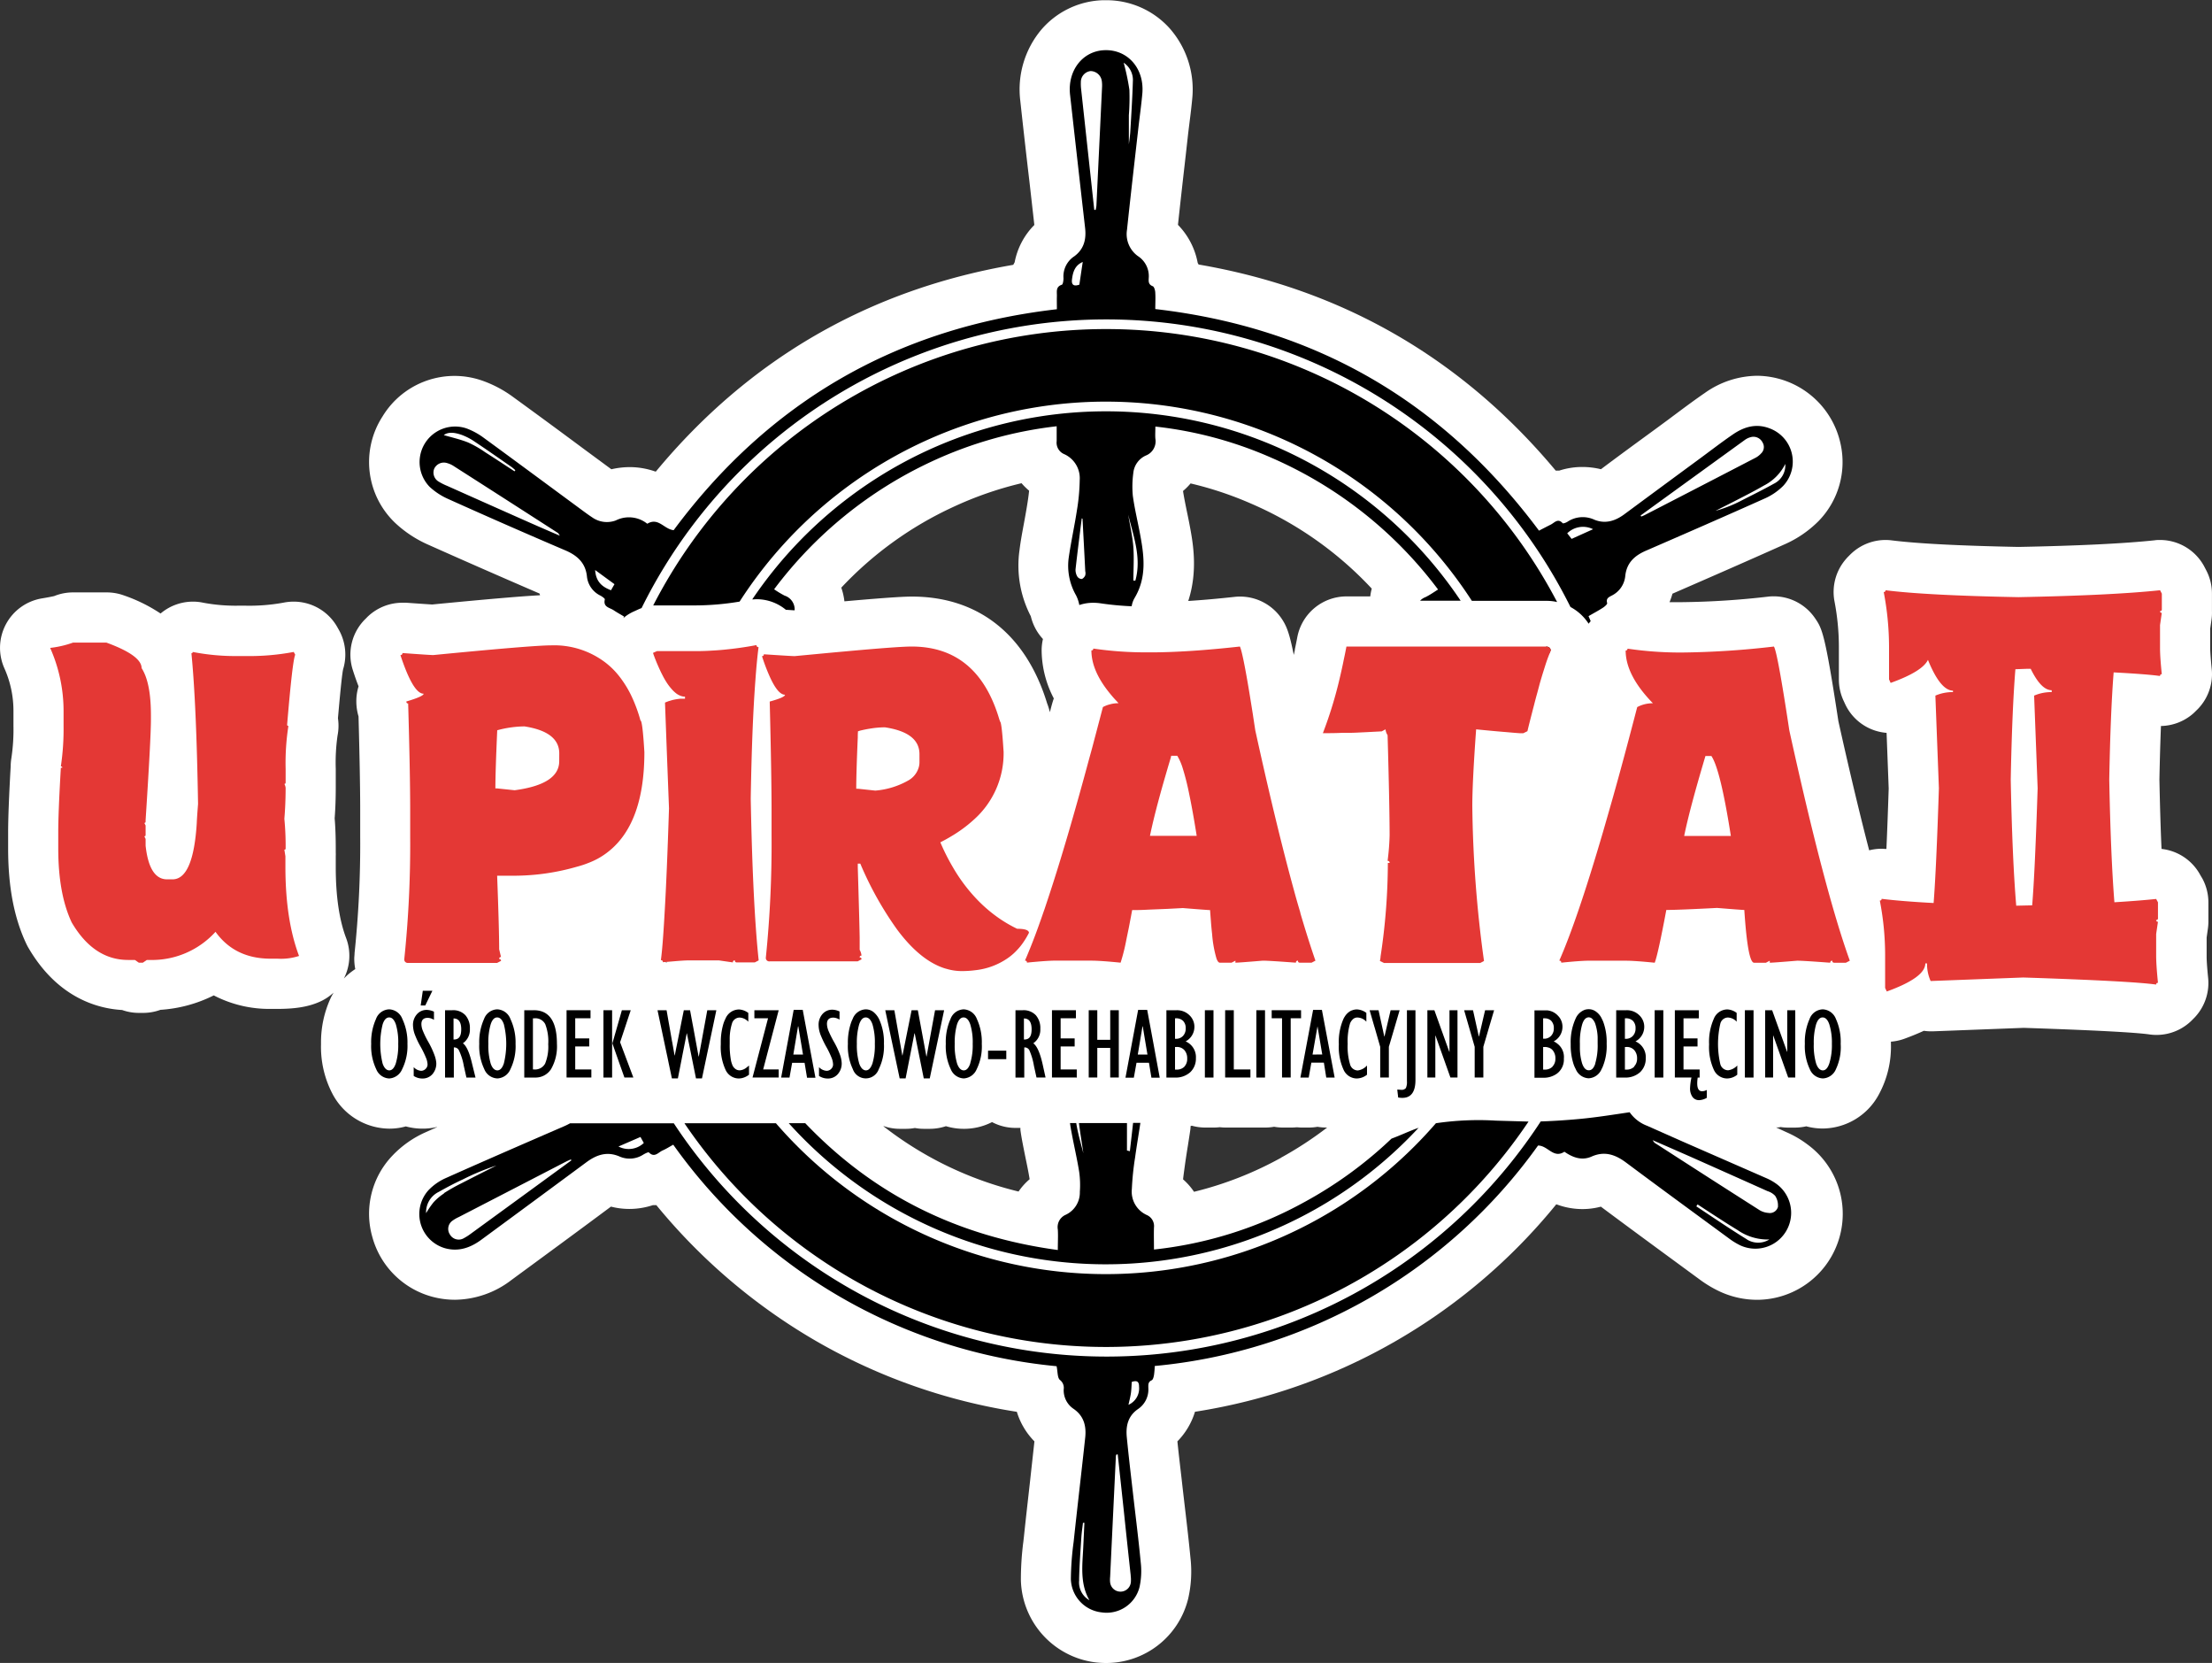 <svg xmlns="http://www.w3.org/2000/svg" id="Warstwa_1" data-name="Warstwa 1" viewBox="0 0 503.14 378.15"><rect x="0" y="0" width="503.14" height="378.15" fill="#333333" stroke="none"/><defs><style>.cls-1{fill:#fff;}.cls-2{fill:#e43835;}</style></defs><path class="cls-1" d="M504.83,265.66a11.44,11.44,0,0,0-8.85-6c-.21-4.66-.36-9.93-.48-15.76q.13-6.69.35-12.19a11.47,11.47,0,0,0,7.27-2.78q.36-.32.69-.66c.24-.23.48-.46.7-.71a11.37,11.37,0,0,0,2.89-8.8c-.31-3.1-.35-4.41-.35-4.82v-4.35l.29-2a10.85,10.85,0,0,0,.11-2c0-.13,0-.27,0-.41v-3.59a11.36,11.36,0,0,0-1.32-5.32l-.4-.77a11.41,11.41,0,0,0-10.09-6.09c-.4,0-.8,0-1.2.07-7.09.75-17.52,1.25-31,1.51-13.24-.26-22.94-.75-28.82-1.49a11.12,11.12,0,0,0-1.41-.09,11.39,11.39,0,0,0-7.55,2.86q-.37.33-.72.69a12.38,12.38,0,0,0-.92,1,11.39,11.39,0,0,0-2.43,9.39,55.46,55.46,0,0,1,1,10.2v7.55a11.44,11.44,0,0,0,1,4.71l.37.8a11.39,11.39,0,0,0,9.48,6.66l.48,12.65c-.17,5.17-.34,9.79-.52,13.75-.37,0-.73-.05-1.1-.05a11.6,11.6,0,0,0-2.82.36q-3.22-12.37-7-29.35c-3.06-20.12-3.72-21.09-5.3-23.41a11.4,11.4,0,0,0-9.43-5,10.31,10.31,0,0,0-1.24.07,185.3,185.3,0,0,1-19.63,1.26c-.95,0-1.89,0-2.81,0a16.3,16.3,0,0,0,.67-1.93c8.57-3.73,17-7.41,25.5-11.22a25.21,25.21,0,0,0,7.75-5.31,19.19,19.19,0,0,0,5-17.46A19.6,19.6,0,0,0,404,152.07a20.87,20.87,0,0,0-11.89,3.9c-2.23,1.53-4.33,3.09-6.37,4.61l-2.16,1.61-3.21,2.36c-4,2.92-8,5.84-11.9,8.77a17.82,17.82,0,0,0-4.21-.51,16.92,16.92,0,0,0-5.26.82h-.82c-21.31-25.53-48.57-41.26-81.23-46.86-.07-.13-.13-.25-.2-.36a16.79,16.79,0,0,0-4.49-8.66c.56-5.26,1.16-10.52,1.76-15.78l.57-5.1c.1-.83.21-1.67.31-2.51.22-1.73.44-3.52.61-5.35A21,21,0,0,0,270.31,73a19.31,19.31,0,0,0-14.44-6.33h-.66a19.2,19.2,0,0,0-14,6.66,21.14,21.14,0,0,0-4.82,16.17q1,9.23,2.09,18.46l1.11,9.82a16.38,16.38,0,0,0-4.48,8.49c-.11.19-.21.38-.31.57-32.81,5.65-60.09,21.42-81.29,47h-.15a17.53,17.53,0,0,0-5.79-1,18.72,18.72,0,0,0-4.19.49l-6.2-4.57q-8.07-6-16.17-11.88a26.66,26.66,0,0,0-6.6-3.56,19.14,19.14,0,0,0-23.08,8,19.1,19.1,0,0,0,2.92,24.25,26.66,26.66,0,0,0,7.31,4.84c7.43,3.32,15.55,6.89,25.48,11.18l.12.39c-3.35.17-10,.69-24.54,2.1-.85-.05-2.66-.17-5.89-.4q-.42,0-.84,0a11.41,11.41,0,0,0-7.76,3c-.19.17-.36.35-.53.53a11.36,11.36,0,0,0-3,11.86c.32,1,.74,2.25,1.28,3.62a11.39,11.39,0,0,0-.51,3.36,12.1,12.1,0,0,0,.5,3.48c.25,9.38.38,16.33.38,21.2v6.15a237.6,237.6,0,0,1-1.28,26.45c0,.43-.07.86-.07,1.29a12.37,12.37,0,0,0,.23,2.37,14.24,14.24,0,0,0-2.59,2.14,11.36,11.36,0,0,0,.5-9.22c-1.56-4.12-2.35-9.54-2.35-16.12v-2.47a8.7,8.7,0,0,0,0-.89c0-.3,0-.61,0-.91,0-2.55-.08-4.84-.25-6.81.17-2.23.25-4.56.25-6.95,0-.22,0-.43,0-.64s0-.41,0-.62v-3.05a43.22,43.22,0,0,1,.41-7.58,11.55,11.55,0,0,0,.09-3.93c.68-7.77,1-10.35,1.18-11.15a11.44,11.44,0,0,0-.91-8.83l-.35-.62a11.39,11.39,0,0,0-10-5.91,11.72,11.72,0,0,0-2.35.24,43.28,43.28,0,0,1-8.65.68H58.57a40.08,40.08,0,0,1-8-.67,11.23,11.23,0,0,0-2.37-.25A11.41,11.41,0,0,0,41,206l-.16.13a36.13,36.13,0,0,0-8.3-4.1,11.48,11.48,0,0,0-3.94-.7H20.92a11.46,11.46,0,0,0-4.29.84c-.36.08-1.18.26-2.76.52A11.4,11.4,0,0,0,5.3,218.55a23.67,23.67,0,0,1,2.08,9.77v3.35A43.42,43.42,0,0,1,6.91,239a12.05,12.05,0,0,0-.16,1.89c-.39,6.86-.58,11.9-.58,15v3.68c0,8.69,1.35,15.79,4.15,21.7.14.29.29.59.46.87,6.62,11.36,15.71,13.83,21.31,14.15a11.4,11.4,0,0,0,3.84.66h.89a11.49,11.49,0,0,0,4-.7,31.49,31.49,0,0,0,12.12-3.28,27.34,27.34,0,0,0,13,3.07h1.54c4.2,0,7.2-.53,9.71-1.69a11.68,11.68,0,0,0,3-2c-.19.33-.38.67-.55,1A24,24,0,0,0,77.34,304a23,23,0,0,0,2.52,11.19,14.76,14.76,0,0,0,13,8.08,13.83,13.83,0,0,0,3.77-.51,14.47,14.47,0,0,0,7.06.14h.1L101,324.15a23.44,23.44,0,0,0-7.48,5.32A19.1,19.1,0,0,0,89,347.86a19.35,19.35,0,0,0,13.51,13.6,20,20,0,0,0,5.31.72,21.44,21.44,0,0,0,12.83-4.49c7.26-5.33,15-11,22.64-16.69a16.81,16.81,0,0,0,4.18.53,17.15,17.15,0,0,0,5.34-.86h.81a133.31,133.31,0,0,0,36.3,30.88,131.75,131.75,0,0,0,45.69,16.11,16.32,16.32,0,0,0,4,6.72c-.33,3-.67,6.07-1,9.11-.47,4.19-.95,8.37-1.39,12.56l-.13,1.15a66.8,66.8,0,0,0-.56,8.77,19.35,19.35,0,0,0,17,18.67,20.75,20.75,0,0,0,2.36.14,19.18,19.18,0,0,0,18.67-14.54,27.46,27.46,0,0,0,.54-9.37c-.36-3.77-.8-7.54-1.23-11.19-.21-1.82-.43-3.65-.64-5.51l-.16-1.44c-.32-2.74-.65-5.55-.94-8.35a16.36,16.36,0,0,0,4-6.73,132.06,132.06,0,0,0,82.16-47.15h.12a16.78,16.78,0,0,0,5.85,1.06,16.13,16.13,0,0,0,4.19-.55c6.09,4.54,12.29,9.09,18.29,13.49l4.32,3.17a26.82,26.82,0,0,0,4.32,2.58,20.23,20.23,0,0,0,8.63,1.94,19.54,19.54,0,0,0,11.47-35.3,23.41,23.41,0,0,0-4.81-2.81L408.32,323c.35,0,.69,0,1-.1a10.76,10.76,0,0,0,1.71.13h1.61a11.68,11.68,0,0,0,2.53-.29,14.45,14.45,0,0,0,3.72.5,14.63,14.63,0,0,0,12.87-7.89A22.7,22.7,0,0,0,434.43,304c0-.17,0-.34,0-.51a11.45,11.45,0,0,0,3-.64c1.05-.38,2.68-1,4.49-1.83a10.67,10.67,0,0,0,1.6.12h.44l20.67-.79c19.6.65,26.35,1.17,28.56,1.49a11.38,11.38,0,0,0,9.1-2.66c.29-.25.55-.5.81-.77s.41-.4.6-.62a11.39,11.39,0,0,0,2.88-8.8c-.3-3-.34-4.29-.34-4.82v-4.34l.28-2a11.76,11.76,0,0,0,.12-2v-4a11.47,11.47,0,0,0-1.34-5.38ZM236,337.57a81.08,81.08,0,0,1-30.76-14.86l.14,0a11.22,11.22,0,0,0,3.62.6h1.35a10.84,10.84,0,0,0,2.07-.19,10.81,10.81,0,0,0,2.06.19h1.36a11.62,11.62,0,0,0,3.64-.6,14.16,14.16,0,0,0,4.07.6,14,14,0,0,0,6.42-1.53,11.36,11.36,0,0,0,5.32,1.32h1.13c0,.15,0,.3,0,.45.11.84.26,1.72.45,2.74q.36,1.89.75,3.78c.34,1.64.66,3.19.9,4.7A14,14,0,0,0,236,337.57Zm7.14-108.92a14.94,14.94,0,0,0-.65-2.11c-4.78-15.65-15.68-24.26-30.74-24.26-1.54,0-4.71.13-15.36,1.08a14.51,14.51,0,0,0-.71-3.11,81.81,81.81,0,0,1,25.44-18.34,80.9,80.9,0,0,1,15.56-5.41,14.54,14.54,0,0,0,1.72,1.7c-.09.91-.22,1.82-.35,2.67-.24,1.55-.53,3.14-.84,4.83-.36,1.94-.74,3.94-1,6.06a25,25,0,0,0,2.58,15,11.45,11.45,0,0,0,2.76,5.17,11.44,11.44,0,0,0-.3,2.57,23.86,23.86,0,0,0,2.77,10.94C243.76,226.14,243.43,227.37,243.1,228.65Zm52.62,101.21a80.23,80.23,0,0,1-19.85,7.77,14.21,14.21,0,0,0-2.49-2.83c.12-1.08.28-2.21.44-3.38.2-1.42.42-2.84.65-4.25.18-1.17.37-2.34.54-3.51.05-.32.07-.65.09-1l.3-.05a11.28,11.28,0,0,0,3,.41h2a11.73,11.73,0,0,0,1.33-.08,11.41,11.41,0,0,0,1.32.08h5.75c.23,0,.45,0,.67,0s.45,0,.68,0h2a11.29,11.29,0,0,0,1.94-.18,11.17,11.17,0,0,0,1.93.18h2a11.12,11.12,0,0,0,1.16-.06c.35,0,.7.06,1.05.06H302a11.88,11.88,0,0,0,2-.17,12,12,0,0,0,2,.17h.19A82.81,82.81,0,0,1,295.72,329.86ZM316,202.24h-5.39a11.4,11.4,0,0,0-11.21,9.29c-.18.95-.37,1.88-.56,2.79l0,.14q-.12.56-.24,1.08c-1-5-1.63-6.56-2.77-8.26a11.4,11.4,0,0,0-9.46-5,10.59,10.59,0,0,0-1.25.07q-5.69.62-10.52.93c2.24-6.88,1.06-13.27.36-17-.21-1.13-.44-2.26-.68-3.39-.33-1.63-.65-3.18-.87-4.62a14.7,14.7,0,0,0,1.72-1.72,79.66,79.66,0,0,1,13.76,4.59,81.75,81.75,0,0,1,27.45,19.33A12.62,12.62,0,0,0,316,202.24Z" transform="translate(-4.32 -66.62)"></path><path d="M406.94,164.07c-3.08-1.23-5.87-.43-8.43,1.32-2.79,1.91-5.47,4-8.21,6-5.51,4.05-11,8.1-16.52,12.18-2.1,1.55-4.34,2.23-6.81,1.23a6.27,6.27,0,0,0-6.12.47c-.32.21-1,.45-1.09.32-1.09-1.2-1.86-.1-2.7.32s-1.8.92-2.68,1.38c-21.9-29.39-50.85-46.19-87.28-50.39,0-1.33.07-2.48,0-3.64,0-.55-.24-1.44-.59-1.56-1-.38-.94-1.12-.9-1.85a5.42,5.42,0,0,0-2.47-5,6.16,6.16,0,0,1-2.47-6c.82-7.77,1.72-15.52,2.6-23.28.29-2.53.65-5.07.88-7.61.53-5.7-3.28-10.1-8.56-9.93-5,.16-8.5,4.63-7.87,10.17q1.69,15.14,3.42,30.28c.29,2.56-.26,4.8-2.46,6.42a5.46,5.46,0,0,0-2.46,5c0,.5-.12,1.39-.38,1.47-1.43.47-1.09,1.59-1.12,2.57s0,1.89,0,3c-36.51,4.21-65.52,21.07-87.17,50.24-2.19-.21-3.47-3-6-1.46a6.67,6.67,0,0,0-7.17-.75,5.79,5.79,0,0,1-5.37-.71c-.86-.56-1.7-1.19-2.53-1.8-7.4-5.45-14.8-10.93-22.22-16.35a15.9,15.9,0,0,0-3.8-2.06,8.08,8.08,0,0,0-8.4,13.29,15.32,15.32,0,0,0,4.12,2.71q13.33,6,26.77,11.74c2.67,1.15,4.54,2.82,4.87,5.87a5.46,5.46,0,0,0,3.07,4.4c.41.22,1.08.69,1,.89-.41,1.74,1.1,1.83,2,2.43s1.51.91,2.38,1.44c-.05.12-.11.22-.15.34a9.69,9.69,0,0,1,2.38-1.5l.92-.42a8.51,8.51,0,0,1,.83-.34,117.93,117.93,0,0,1,211.29-.25,11.19,11.19,0,0,1,4.13,3.8,5.18,5.18,0,0,1,.47-.58c-.17-.38-.33-.77-.49-1.14,1.1-.65,2.2-1.22,3.23-1.89.43-.27,1.1-.85,1-1.09-.32-1.09.44-1.37,1.07-1.71a5.55,5.55,0,0,0,3.05-4.43c.31-3,2.1-4.63,4.7-5.76,9-3.91,18-7.83,26.95-11.84a13.87,13.87,0,0,0,4.24-2.87A8.06,8.06,0,0,0,406.94,164.07Zm-297.72,1.4a13.41,13.41,0,0,1,3.1,1.6c2.81,1.87,5.57,3.81,8.33,5.72a9.37,9.37,0,0,1,.89.76,2.27,2.27,0,0,0-.18.25c-2.22-1.44-4.42-2.91-6.65-4.32a24,24,0,0,0-3.93-2.25c-1.81-.72-3.74-1.15-5.52-1.67C106.33,164.75,107.81,165,109.22,165.47Zm14.41,19.47q-8.79-3.9-17.56-7.82a13.71,13.71,0,0,1-2-1,2.39,2.39,0,0,1-1-2.88,2.43,2.43,0,0,1,3-1.3,5.18,5.18,0,0,1,1.49.69q11.85,7.57,23.67,15.19c.11.06.16.22.44.62C128.74,187.19,126.19,186.08,123.63,184.94Zm19.67,15.9c-2.1-.79-3.44-2-3.61-4.6l4.4,3.22C143.84,199.9,143.58,200.34,143.3,200.84Zm106.53-69.49c-1.18.41-1.83.13-1.68-1.16.2-1.67.64-3.22,2.45-4C250.34,127.89,250.1,129.54,249.83,131.35ZM255,86.27q-.64,13.44-1.28,26.89c0,.4-.11.78-.17,1.18h-.33q-1.5-13.78-3-27.56a10,10,0,0,1-.05-1.45,2.51,2.51,0,0,1,2.21-2.55A2.62,2.62,0,0,1,254.93,85,7.3,7.3,0,0,1,255,86.27ZM262,85.16c-.11,3.73-.35,7.45-.57,11.17-.06,1.17-.25,2.33-.34,3.13,0-2,0-4.32,0-6.64a51.19,51.19,0,0,0,.12-5.8,52,52,0,0,0-1.3-6.14A4.73,4.73,0,0,1,262,85.16Zm99.8,104-1-1.27a5.12,5.12,0,0,1,5.88-.93Zm16.57-5.39a7.76,7.76,0,0,1-.74.31l-.13-.25q11.83-8.58,23.67-17.15a4,4,0,0,1,1.68-.72,2.32,2.32,0,0,1,2.39,1.29,2,2,0,0,1-.35,2.49,4.74,4.74,0,0,1-1.48,1.09Q390.94,177.3,378.41,183.75Zm29.42-7.15c-2.52,1.41-5.12,2.67-7.7,4a29.67,29.67,0,0,1-5.56,2.16c1.72-.88,3.45-1.73,5.16-2.62,1.95-1,3.9-2,5.82-3.11a11,11,0,0,0,4.89-4.93A4.64,4.64,0,0,1,407.83,176.6ZM408.61,336a11.84,11.84,0,0,0-2.5-1.46l-19-8.31L379,322.63a8.5,8.5,0,0,1-4-3.09c-3.4.5-7.43,1.15-11.23,1.51s-7,.52-9,.58a.67.67,0,0,0-.07.11,117.89,117.89,0,0,1-197.12.31H134c-.4.22-.81.43-1.24.62-9.06,3.93-18.13,7.86-27.15,11.89a12.37,12.37,0,0,0-3.85,2.73,8.09,8.09,0,0,0,3.78,13.17c3.13.87,5.87-.14,8.36-2q11.86-8.72,23.71-17.48c2.36-1.77,4.8-2.63,7.69-1.35a5.71,5.71,0,0,0,5.37-.48c.4-.23,1.13-.6,1.25-.47,1.27,1.29,2.13,0,3.09-.44.8-.34,1.55-.83,2.45-1.32a121,121,0,0,0,87.19,50.37c.28,1.27.16,2.65.78,3.14a2.26,2.26,0,0,1,.84,2.12,5.07,5.07,0,0,0,2.25,4.44c2.36,1.63,2.92,3.93,2.64,6.55-.85,7.9-1.79,15.79-2.63,23.69a66.89,66.89,0,0,0-.63,8.46,7.84,7.84,0,0,0,7,7.58,7.72,7.72,0,0,0,8.63-5.82,17.14,17.14,0,0,0,.26-5.54c-.52-5.49-1.23-11-1.85-16.47-.46-4-.93-8-1.32-12-.25-2.53.25-4.81,2.53-6.39a5.36,5.36,0,0,0,2.37-4.82c0-.67-.11-1.35.76-1.74.3-.13.45-.76.53-1.2a19.86,19.86,0,0,0,.17-2.05,120.95,120.95,0,0,0,87.18-50.13c2.26,0,3.49,3.05,6,1.41,1.85,1.28,3.91,2.1,6.18,1.1,3.06-1.36,5.55-.38,8,1.48,7.76,5.79,15.58,11.5,23.38,17.23a15.58,15.58,0,0,0,2.48,1.5A8.15,8.15,0,0,0,408.61,336Zm-303.29,2a12.57,12.57,0,0,0-2.37,2,20.29,20.29,0,0,0-1.71,2.49,5.13,5.13,0,0,1,2.86-4.83c1.78-1,3.65-2,5.51-2.85a54,54,0,0,1,7.62-3.15c-2.66,1.34-5.32,2.68-8,4.06A41.58,41.58,0,0,0,105.32,337.93Zm19.83-.85-13.72,10a11.91,11.91,0,0,1-1.55,1,2.31,2.31,0,0,1-3.23-.82,2.28,2.28,0,0,1,.58-3.12,7.84,7.84,0,0,1,1.43-.83q12.23-6.31,24.44-12.63c.34-.17.71-.32,1.06-.48l.13.21ZM145,327.33l5-2.17.76,1.37A5,5,0,0,1,145,327.33Zm104.77,98.56c.06-3.17.3-6.34.5-9.51.07-1.17.25-2.32.38-3.48l.33,0c-.13,2.53-.22,5.08-.38,7.61-.21,3.45-.29,6.87,1.52,10A4.66,4.66,0,0,1,249.79,425.89Zm11.73-1a7.06,7.06,0,0,1,.05,1.45,2.37,2.37,0,0,1-4.72.11,5.81,5.81,0,0,1,0-1.25q.65-13.74,1.31-27.5a1.66,1.66,0,0,1,.13-.35h.29q.69,6.36,1.37,12.73Q260.71,417.54,261.52,424.93ZM261,386.07c.22-1,.43-1.8.55-2.6s.14-1.64.2-2.61c.94-.31,1.67-.3,1.66,1.08A4.08,4.08,0,0,1,261,386.07Zm140.69-37.61c-3.91-2.4-7.7-5-11.53-7.52.09-.14.2-.29.29-.44,1.74,1.14,3.49,2.29,5.24,3.41,1.28.83,2.56,1.63,3.85,2.42a12,12,0,0,0,7.24,2.14A4.83,4.83,0,0,1,401.66,348.46Zm7.07-7.5a1.91,1.91,0,0,1-2.22,1.47,4.44,4.44,0,0,1-1.93-.59q-11.41-7.26-22.76-14.6l-1.16-.74a4.13,4.13,0,0,1-.46-.61l3,1.31,5.52,2.42q8.82,3.92,17.61,7.86a4,4,0,0,1,1.73,1.06A3.91,3.91,0,0,1,408.73,341Z" transform="translate(-4.32 -66.62)"></path><path d="M155.63,284.48c.05.32.12.64.18,1a.39.39,0,0,1,.15,0C155.85,285.12,155.75,284.8,155.63,284.48ZM356.1,213.64H356c.25.51.49,1,.73,1.54.1-.24.19-.46.29-.66C357,214,356.71,213.73,356.1,213.64ZM256,141.45a115.76,115.76,0,0,0-103.1,62.84l.81,0h8.62a61.87,61.87,0,0,0,10.22-.87,99.1,99.1,0,0,1,166.56-.17h17a10.58,10.58,0,0,1,1.39.09,9.79,9.79,0,0,1,1,.18A115.71,115.71,0,0,0,256,141.45Zm-100.37,143c.05.32.12.64.18,1a.39.39,0,0,1,.15,0C155.85,285.12,155.75,284.8,155.63,284.48Zm189,37a66.58,66.58,0,0,0-13.7.59,99.26,99.26,0,0,1-150.12,0H160A115.77,115.77,0,0,0,352,321.66Zm-189-37c.05.32.12.64.18,1a.39.39,0,0,1,.15,0C155.85,285.12,155.75,284.8,155.63,284.48Z" transform="translate(-4.32 -66.62)"></path><path d="M326.88,323.12c-2,.7-4,1.67-6.05,2.42a93.43,93.43,0,0,1-19.61,14.32,91,91,0,0,1-34.42,10.9c0-1.83-.05-3.4,0-5a2.74,2.74,0,0,0-1.63-2.85,5.82,5.82,0,0,1-3.4-5.92,64.4,64.4,0,0,1,.74-7.19c.36-2.62.81-5.23,1.2-7.84h-1.66c-.23,2.15-.49,4.29-.73,6.44l-.66-.16V322H249.74c.28,2.29.68,4.58,1,6.87-.58-2.29-1.26-4.57-1.62-6.87h-1.42q.15,1.08.36,2.16c.55,3,1.25,5.94,1.73,8.94a21.5,21.5,0,0,1,.15,4.54,5.57,5.57,0,0,1-3.18,5.2,3.06,3.06,0,0,0-1.83,3.36c.09,1.41,0,2.85,0,4.67-23.09-3.14-42.08-12.74-57.45-28.84h-3.75a97.06,97.06,0,0,0,143.3,1Zm-77.72-11.47h.08v-.16A.8.8,0,0,0,249.16,311.65Zm78.17-108.43h9.23a97.08,97.08,0,0,0-161.14-.29c.32,0,.65-.05,1-.05a10.44,10.44,0,0,1,6.65,2.4l0,0,1.72.11.28,0a3.3,3.3,0,0,0-2.29-3.33,21.25,21.25,0,0,1-2.38-1.44,94.49,94.49,0,0,1,35.87-29.07,92,92,0,0,1,28.4-8c0,1.33,0,2.34,0,3.36a2.84,2.84,0,0,0,1.76,3,6,6,0,0,1,3.48,5.89,45.32,45.32,0,0,1-.62,6.77c-.55,3.62-1.35,7.2-1.87,10.8a13.5,13.5,0,0,0,1.65,8.61,8,8,0,0,1,.75,2.22,9.82,9.82,0,0,1,3.19-.51,11.69,11.69,0,0,1,1.56.11,67.5,67.5,0,0,0,7.16.68,5.26,5.26,0,0,1,.68-1.91c2.74-4.62,2.18-9.4,1.27-14.27-.55-3-1.28-5.95-1.69-8.95a22.78,22.78,0,0,1,.11-5.15,4.86,4.86,0,0,1,2.87-4,3.47,3.47,0,0,0,2.15-3.83c-.07-.8,0-1.63,0-2.75a89.78,89.78,0,0,1,26.3,7.05,94.32,94.32,0,0,1,38,30c-1,.64-1.91,1.27-2.87,1.74A3.31,3.31,0,0,0,327.33,203.22Zm-76.18-5.71c-.16.33-.52.74-.81.77a1.24,1.24,0,0,1-1-.6,3,3,0,0,1-.38-1.57c.43-3.88.93-7.74,1.41-11.61l.18.07c.21,4,.43,8,.62,11.93A1.88,1.88,0,0,1,251.15,197.51Zm11.42,1.14-.45,0c0-2.5.17-5,0-7.49s-.77-5-1.18-7.5C262.16,188.61,264,193.49,262.57,198.65Z" transform="translate(-4.32 -66.62)"></path><path class="cls-2" d="M496.05,205.2v-3.59l-.4-.77q-11.11,1.17-32.22,1.57-20.82-.39-30.23-1.57a.37.37,0,0,1-.41.41A66.54,66.54,0,0,1,434,213.56v7.55l.36.8c4.83-1.73,7.65-3.48,8.49-5.24q2.82,6.95,5.69,7V224a9.91,9.91,0,0,0-4,.8l.8,21.07q-.59,18.3-1.2,26.09c-4.83-.25-8.79-.58-11.83-.95,0,.26-.13.39-.41.39a65,65,0,0,1,1.21,12.32v7.55l.38.81q8.76-3.17,8.76-6.38h.39a9.56,9.56,0,0,0,.82,4l21.07-.8q24.63.81,30.23,1.61a.36.36,0,0,1,.41-.4q-.4-4-.41-6V279l.41-2.78a.36.36,0,0,1-.41-.4.36.36,0,0,0,.41-.41V271.8l-.41-.76q-4.06.42-9.5.75-.84-10.57-1.17-27.86.28-15.28,1-24.41c5.14.27,8.66.55,10.55.82a.35.35,0,0,1,.4-.4q-.41-4-.4-6v-5.18l.4-2.78c-.27,0-.4-.13-.4-.41A.35.35,0,0,0,496.05,205.2ZM471,224a9.91,9.91,0,0,0-4,.8l.8,21.07q-.61,19-1.24,26.62l-3.63.08q-.9-10.71-1.25-28.67.31-15.85,1.06-25.1l2.69-.1.79,0c1.58,3.24,3.17,4.87,4.77,4.87Z" transform="translate(-4.32 -66.62)"></path><path class="cls-2" d="M69.24,263.81v-2.47L69,259.83a.25.25,0,0,0,.29-.29A64.82,64.82,0,0,0,69,252.8q.28-3.23.29-7a2.29,2.29,0,0,0-.29-.92c.19,0,.29-.12.29-.34v-3.05a54.75,54.75,0,0,1,.63-9.8c-.2,0-.29-.09-.29-.29.81-9.63,1.41-14.92,1.84-15.9l-.34-.63a54.27,54.27,0,0,1-11,.93H58.57a50.58,50.58,0,0,1-10.42-.93c0,.2-.09.29-.29.29q1.13,11.38,1.51,34.27c-.2,2.57-.29,4-.29,4.32q-.8,12.84-5.53,12.83H42.33c-2.7,0-4.33-2.54-4.89-7.65v-1.54l-.29-.6c.19,0,.29-.1.29-.33v-2.13l-.29-.58c.19,0,.29-.11.29-.34v-.3q1.22-18.83,1.21-22.92v-.92q0-7.44-2.12-10.72,0-2.88-8-5.8H20.92a23,23,0,0,1-5.19,1.2,35.32,35.32,0,0,1,3.05,14.39v3.35a57.31,57.31,0,0,1-.62,9.21q.33,0,.33.3h-.33q-.6,10.44-.59,14.68v3.68q0,10.33,3.06,16.82,5,8.53,12.84,8.53H35l.91.63h.89l.92-.63h.62a19.51,19.51,0,0,0,15-6.4q4.39,6.12,12.56,6.11h1.54a13.21,13.21,0,0,0,4.9-.62Q69.25,275.8,69.24,263.81Z" transform="translate(-4.32 -66.62)"></path><path class="cls-2" d="M150,230.46a33.73,33.73,0,0,0-2.19-5.86,24,24,0,0,0-2-3.34,19,19,0,0,0-1.61-2,17.56,17.56,0,0,0-2.2-2,19.23,19.23,0,0,0-12.29-3.89q-4.19,0-26.85,2.21-.67,0-7-.46a.41.41,0,0,1-.46.46c1.93,5.86,3.68,8.79,5.28,8.79,0,.39-1.32,1-3.93,1.76,0,.3.13.46.41.46q.46,15.93.46,24.22v6.15a251,251,0,0,1-1.34,27.74.78.78,0,0,0,.88.88H117.4l.88-.46a.38.38,0,0,0-.42-.42c0-.3.14-.46.42-.46l-.42-1.76q0-4.59-.46-16.73h4.39a51.7,51.7,0,0,0,13.61-2l.5-.14a19.9,19.9,0,0,0,2.18-.73,17.8,17.8,0,0,0,2.2-1,16.8,16.8,0,0,0,2.61-1.76q8-6.5,8-22.47Q150.46,230.46,150,230.46Zm-18.48,9.25q0,5.26-10.14,6.61l-4-.42H117q0-3.77.42-13.22a24.36,24.36,0,0,1,6.19-.88q7.92,1.22,7.92,6.15Z" transform="translate(-4.32 -66.62)"></path><path class="cls-2" d="M176.14,221.34q.31-4.36.72-7.57a.42.42,0,0,1-.47-.46c-2.59.49-5.12.84-7.61,1.07q-1.25.12-2.46.18c-1,.07-2,.1-3,.12h-9.56l-.41.18-.5.23.21.61c.29.76.57,1.48.86,2.14s.66,1.5,1,2.14c.24.48.48.93.73,1.34a12.61,12.61,0,0,0,1.45,2,6.43,6.43,0,0,0,.79.78,3.84,3.84,0,0,0,1.36.79,2.71,2.71,0,0,0,.88.15v.47c-.37,0-.74,0-1.1,0a13.29,13.29,0,0,0-1.82.31l-.78.23c-.29.11-.57.21-.85.34l.4,10.78.51,13.27q-.48,15-1,23.81c-.29,5.15-.57,8.73-.85,10.71a.41.41,0,0,1,.46.46l.75-.07a.39.39,0,0,1,.15,0l2-.17c1.06-.09,2-.15,2.77-.17l1.17,0h5.9l3.18.46a.4.4,0,0,1,.46-.46.4.4,0,0,0,.45.46H176l.89-.46q-1.35-12.68-1.81-36.77Q175.36,231.6,176.14,221.34Z" transform="translate(-4.32 -66.62)"></path><path class="cls-2" d="M235.68,277.82a30.67,30.67,0,0,1-4-2.31,32.87,32.87,0,0,1-5.42-4.67,38.21,38.21,0,0,1-5.19-7,47.81,47.81,0,0,1-2.86-5.68c.81-.41,1.59-.83,2.33-1.28a30.08,30.08,0,0,0,2.86-1.88,28.87,28.87,0,0,0,2.37-1.94,20.16,20.16,0,0,0,6.83-15.4v-.06c-.08-1.19-.15-2.22-.22-3.09-.21-2.56-.41-3.84-.62-3.84,0-.16-.08-.3-.13-.45q-4.89-16.57-19.95-16.58-3,0-15.26,1.12c-3.29.29-7.07.66-11.36,1.06q-.66,0-7-.42a.37.37,0,0,1-.42.42,42.9,42.9,0,0,0,1.82,4.78c1.21,2.64,2.34,4,3.42,4,0,.4-1.16.91-3.48,1.55q.41,16.44.42,24.6v6.11a254.61,254.61,0,0,1-1.3,27.49.78.78,0,0,0,.88.88h20l.88-.46a.37.37,0,0,0-.42-.42.37.37,0,0,1,.42-.42,3.46,3.46,0,0,0-.42-1.33c0-.19,0-.4,0-.62s0-.43,0-.67c0-.44,0-.93,0-1.47-.06-3.33-.21-8.67-.43-16V263H200a77,77,0,0,0,8.38,15q5.07,6.81,10.47,8.7a7.32,7.32,0,0,0,.76.23,12.27,12.27,0,0,0,3.48.51,23.48,23.48,0,0,0,3.09-.2,15.93,15.93,0,0,0,7.39-2.76,12.61,12.61,0,0,0,2.07-1.8,13.28,13.28,0,0,0,1.41-1.73,18.57,18.57,0,0,0,1.32-2.22C238.32,278.12,237.44,277.82,235.68,277.82ZM203.42,246.4l-3.93-.42h-.41c0-2.28.11-6.18.35-11.66,0-.47,0-.94.06-1.43.15,0,.29-.07.43-.12.76-.18,1.5-.34,2.22-.45a21.26,21.26,0,0,1,3.46-.31c5.25.79,7.86,2.82,7.86,6.11v1.76a4.18,4.18,0,0,1-.23,1.44,5,5,0,0,1-2.23,2.73A18.15,18.15,0,0,1,203.42,246.4Z" transform="translate(-4.32 -66.62)"></path><path class="cls-2" d="M300.09,274.23l0-.1c-.49-1.64-1-3.39-1.49-5.22q-2.44-8.88-5.19-20.52-1.72-7.29-3.56-15.67c-.12-.79-.24-1.55-.35-2.29-.07-.46-.14-.9-.2-1.33-.21-1.33-.41-2.57-.6-3.73-1.16-7.21-2-11.12-2.36-11.73q-11.08,1.23-19.19,1.32c-.57,0-1.13,0-1.68,0A82,82,0,0,1,253,214.1a.38.38,0,0,1-.43.42q0,4.78,4.46,10.09c.52.64,1.11,1.27,1.73,1.92a7.22,7.22,0,0,0-2,.26,7,7,0,0,0-1.57.61c-.57,2.15-1.12,4.26-1.66,6.3-.2.74-.39,1.47-.58,2.2-.26,1-.54,2-.8,2.93q-5.19,19.28-9.31,31.72l-.93,2.8c-.29.8-.55,1.59-.82,2.34q-1.27,3.62-2.43,6.49c-.3.73-.58,1.43-.86,2.09-.12.27-.23.53-.35.79a.41.41,0,0,1,.46.46c.58-.06,1.13-.12,1.65-.16,1.75-.16,3.19-.26,4.32-.29h8.67c1.48,0,3.7.16,6.66.46a42.39,42.39,0,0,0,1.31-5.23c.15-.71.31-1.51.49-2.37s.36-1.89.57-2.95c.08-.46.17-.93.26-1.41.74,0,1.77,0,3.12-.07s3-.12,5-.21l3.41-.18h0c3.71.3,5.78.46,6.19.46.06.83.12,1.62.18,2.36.08,1.14.18,2.19.29,3.12a26.7,26.7,0,0,0,1,5.56c.23.62.48.92.75.92h2.67l.88-.46v.46c.45,0,2.52-.15,6.23-.46,1,0,3.49.16,7.53.46a.41.41,0,0,1,.46-.46c0,.31.15.46.42.46h2.68l.88-.46Q301.94,280.5,300.09,274.23ZM274.8,247.12q.84,4,1.72,9.57H265.89q1-4.89,3.26-12.77L270,241l.67-2.25c0-.08,0-.18.08-.27h1.35a12.29,12.29,0,0,1,1.21,2.74A55.62,55.62,0,0,1,274.8,247.12Z" transform="translate(-4.32 -66.62)"></path><path class="cls-2" d="M356.1,213.64H310.58c-.2,1.06-.41,2.09-.63,3.1-.13.67-.27,1.32-.42,2s-.33,1.48-.5,2.19a94.47,94.47,0,0,1-3.81,12.41c1.34,0,2.83,0,4.46-.08l1.72,0c1,0,2.15-.08,3.31-.13h0l3.89-.2.87-.46a3,3,0,0,0,.47,1.33q.45,15.85.46,22.76a53.86,53.86,0,0,1-.46,5.82.41.41,0,0,1,.46.46H320a143,143,0,0,1-1.66,21.3c0,.33-.09.67-.14,1l.92.46H341l.87-.46a274.89,274.89,0,0,1-2.66-35.27q0-5.35.87-17.4c2.91.29,5.22.5,7,.64,1.3.12,2.28.2,2.93.24.38,0,.64,0,.81,0l.93-.46c.06-.27.13-.54.19-.81q.7-2.81,1.33-5.2c.25-1,.49-1.89.73-2.75.19-.69.36-1.35.53-2,.29-1,.55-1.89.81-2.71s.52-1.67.76-2.37.49-1.35.71-1.87c.1-.24.19-.46.29-.66C357,214,356.71,213.73,356.1,213.64Z" transform="translate(-4.32 -66.62)"></path><path class="cls-2" d="M411.32,232.72q-2.71-17.91-3.51-19.08A194.94,194.94,0,0,1,386.94,215a82.16,82.16,0,0,1-12.43-.88.38.38,0,0,1-.42.42q0,5.64,6.2,12a7.48,7.48,0,0,0-3.57.87q-1.1,4.23-2.15,8.17c-.58,2.2-1.16,4.33-1.72,6.39s-1.09,3.95-1.62,5.84q-1.2,4.23-2.32,8.09-5.81,19.86-9.92,29.17a.4.4,0,0,1,.45.46c2.56-.26,4.57-.42,6-.45h8.61c1.47,0,3.69.16,6.65.46q.75-1.92,2.64-12c1.9,0,5.75-.16,11.54-.46,3.72.3,5.78.46,6.2.46q.79,12,2.22,12H406l.87-.46v.46q.67,0,6.24-.46c1,0,3.48.16,7.52.46a.41.41,0,0,1,.46-.46c0,.31.15.46.43.46h2.67l.89-.46Q419.33,269.18,411.32,232.72Zm-23.92,24c.88-4.32,2.51-10.38,4.84-18.19h1.35c1.36,2,2.85,8.07,4.43,18.19Z" transform="translate(-4.32 -66.62)"></path><path d="M95.84,298.33a3.35,3.35,0,0,0-3-2.19,3.31,3.31,0,0,0-3,2.2A12.81,12.81,0,0,0,88.75,304a12.15,12.15,0,0,0,1.15,5.76,3.34,3.34,0,0,0,2.95,2.1,3.42,3.42,0,0,0,2.93-2.08A11.9,11.9,0,0,0,97,304,12.53,12.53,0,0,0,95.84,298.33Zm-1.49,10.1c-.36,1.06-.86,1.59-1.48,1.59s-1.16-.52-1.52-1.55a18.73,18.73,0,0,1,0-8.89c.34-1.07.84-1.6,1.49-1.6s1.15.52,1.52,1.56a14.22,14.22,0,0,1,.54,4.45A14.37,14.37,0,0,1,94.35,308.43Z" transform="translate(-4.32 -66.62)"></path><path d="M103.56,308.33a3.68,3.68,0,0,1-.87,2.54,2.94,2.94,0,0,1-2.27,1,3.53,3.53,0,0,1-2-.59v-2a2.52,2.52,0,0,0,1.71.84,1.45,1.45,0,0,0,1-.44,1.4,1.4,0,0,0,.44-1,4.4,4.4,0,0,0-.25-1.27,23,23,0,0,0-1.33-2.78,18.93,18.93,0,0,1-1.4-3,6.52,6.52,0,0,1-.33-1.83,3.61,3.61,0,0,1,.88-2.53,2.89,2.89,0,0,1,2.25-1,4.06,4.06,0,0,1,1.64.4v1.86a2.83,2.83,0,0,0-1.38-.46c-1,0-1.48.47-1.48,1.44a4.15,4.15,0,0,0,.25,1.3,20.53,20.53,0,0,0,1.33,2.75,19.44,19.44,0,0,1,1.4,3A6.55,6.55,0,0,1,103.56,308.33Z" transform="translate(-4.32 -66.62)"></path><polygon points="98.35 225.3 96.73 228.64 95.69 228.64 96.17 225.3 98.35 225.3"></polygon><path d="M111.7,308.51q-.87-3.78-2.09-4.65a3.75,3.75,0,0,0,1.59-3.28,4.45,4.45,0,0,0-1-3.08,3.79,3.79,0,0,0-3-1.16h-1.65v15.31h2V304.8a1.18,1.18,0,0,1,1.16.67,13.62,13.62,0,0,1,1.11,3.54l.59,2.64h2.07ZM107.57,303h-.09v-4.79c1.16,0,1.75.83,1.75,2.47S108.67,303,107.57,303Z" transform="translate(-4.32 -66.62)"></path><path d="M120.42,298.33a3.35,3.35,0,0,0-3-2.19,3.31,3.31,0,0,0-3,2.2,12.81,12.81,0,0,0-1.09,5.65,12.15,12.15,0,0,0,1.15,5.76,3.34,3.34,0,0,0,3,2.1,3.39,3.39,0,0,0,2.93-2.08,11.89,11.89,0,0,0,1.18-5.78A12.52,12.52,0,0,0,120.42,298.33Zm-1.49,10.1c-.35,1.06-.85,1.59-1.48,1.59s-1.17-.52-1.52-1.55a14.75,14.75,0,0,1-.53-4.48,14.42,14.42,0,0,1,.52-4.41c.34-1.07.84-1.6,1.49-1.6s1.16.52,1.52,1.56a18.56,18.56,0,0,1,0,8.89Z" transform="translate(-4.32 -66.62)"></path><path d="M125.74,296.34h-2.17v15.31H126a4.17,4.17,0,0,0,3.67-1.93A10.32,10.32,0,0,0,131,304Q131,296.33,125.74,296.34Zm2.57,12.14a2.59,2.59,0,0,1-2.48,1.33h-.29V298.18h.34a2.51,2.51,0,0,1,2.46,1.33,10.81,10.81,0,0,1,.68,4.56A10.09,10.09,0,0,1,128.31,308.48Z" transform="translate(-4.32 -66.62)"></path><polygon points="134.51 243.19 134.51 245.02 128.87 245.02 128.87 229.72 134.32 229.72 134.32 231.55 130.84 231.55 130.84 236.13 134.03 236.13 134.03 237.96 130.84 237.96 130.84 243.19 134.51 243.19"></polygon><polygon points="144.06 245.02 142.03 245.02 140.81 241.58 139.29 237.26 139.72 235.78 139.72 235.77 140.97 231.41 141.45 229.72 143.47 229.72 143.07 230.91 142.01 234.12 141.05 237 144.06 245.02"></polygon><rect x="137.26" y="229.72" width="1.97" height="15.31"></rect><polygon points="162.94 229.72 162.89 229.96 162.15 233.48 161.18 238.07 160.93 239.24 159.67 245.23 158.31 245.23 156.94 238.44 156.31 235.35 156.31 235.34 156.24 234.99 156.2 234.99 156.19 235.03 155.91 236.47 155.13 240.41 155.06 240.79 155.06 240.8 154.19 245.23 152.83 245.23 152.12 241.87 151.76 240.12 151.75 240.1 149.62 230.01 149.56 229.72 151.62 229.72 152.15 232.76 152.16 232.78 152.88 236.9 152.89 236.91 153.44 240.01 153.48 240.01 153.77 238.55 153.97 237.57 154.69 233.98 155.07 232.04 155.54 229.72 156.96 229.72 157.59 233.12 157.6 233.14 158.9 240.24 158.95 240.24 159.57 236.87 159.9 235.06 160.75 230.43 160.75 230.41 160.88 229.72 162.94 229.72"></polygon><path d="M174.69,308.91V311a4,4,0,0,1-1.62.78,3.55,3.55,0,0,1-.73.08,3.32,3.32,0,0,1-3-2,12.39,12.39,0,0,1-1.07-5.75c0-.16,0-.32,0-.47a14.55,14.55,0,0,1,.48-3.81h0a7.24,7.24,0,0,1,.58-1.55,3.36,3.36,0,0,1,3.09-2.11,3.83,3.83,0,0,1,2.11.79v2a2.83,2.83,0,0,0-2-.95,1.82,1.82,0,0,0-1.72,1.38,11.75,11.75,0,0,0-.51,3.55c0,.34,0,.7,0,1.08a19.05,19.05,0,0,0,.3,3.81s0,0,0,0a5.48,5.48,0,0,0,.23.77,2.07,2.07,0,0,0,1,1.24,1.64,1.64,0,0,0,.77.17,2.72,2.72,0,0,0,1.52-.63Q174.39,309.18,174.69,308.91Z" transform="translate(-4.32 -66.62)"></path><polygon points="173.59 243.19 177.12 243.19 177.12 245.02 171.17 245.02 171.2 244.91 174.7 231.55 171.59 231.55 171.59 229.72 177.12 229.72 173.59 243.19"></polygon><path d="M188.18,303.06l-1.27-6.8h-2.06L182,311.65h1.9v0l.6-3.35h2.83l.56,3.39h1.91Zm-3.41,3.36,1.07-6.41h.06l.73,4.35.34,2.06Z" transform="translate(-4.32 -66.62)"></path><path d="M195.77,308.33a3.64,3.64,0,0,1-.88,2.54,2.93,2.93,0,0,1-2.28,1,3.6,3.6,0,0,1-2-.59v-2a2.6,2.6,0,0,0,1.72.84,1.44,1.44,0,0,0,1.05-.44,1.39,1.39,0,0,0,.43-1,4.34,4.34,0,0,0-.24-1.27,21,21,0,0,0-1.32-2.78,22.42,22.42,0,0,1-1.35-2.86l-.06-.19a6.13,6.13,0,0,1-.32-1.83,3.65,3.65,0,0,1,.87-2.53,2.91,2.91,0,0,1,2.25-1,4,4,0,0,1,1.64.4v1.86a2.9,2.9,0,0,0-1.37-.46c-1,0-1.49.47-1.49,1.44a4.15,4.15,0,0,0,.25,1.3c0,.07.05.15.09.25a26,26,0,0,0,1.24,2.5,18.53,18.53,0,0,1,1.4,3A6.26,6.26,0,0,1,195.77,308.33Z" transform="translate(-4.32 -66.62)"></path><path d="M204.26,298.33a5.13,5.13,0,0,0-1-1.35,2.86,2.86,0,0,0-2-.84,3.31,3.31,0,0,0-3,2.2,7.41,7.41,0,0,0-.31.7,13.84,13.84,0,0,0-.77,4.95,12.17,12.17,0,0,0,1.13,5.76,3.12,3.12,0,0,0,5.89,0,11.78,11.78,0,0,0,1.18-5.78A12.53,12.53,0,0,0,204.26,298.33Zm-1.49,10.1c-.37,1.06-.86,1.59-1.48,1.59s-1.17-.52-1.53-1.55a14.7,14.7,0,0,1-.54-4.48,15.07,15.07,0,0,1,.52-4.41c.36-1.07.85-1.6,1.5-1.6s1.16.52,1.53,1.56a14.22,14.22,0,0,1,.54,4.45A14.37,14.37,0,0,1,202.77,308.43Z" transform="translate(-4.32 -66.62)"></path><polygon points="214.75 229.72 211.48 245.23 210.12 245.23 208.06 234.99 208 234.99 205.99 245.23 204.64 245.23 201.36 229.72 203.43 229.72 205.24 240.01 205.28 240.01 207.35 229.72 208.77 229.72 210.72 240.24 210.76 240.24 212.69 229.72 214.75 229.72"></polygon><path d="M226.52,298.33a3.38,3.38,0,0,0-3-2.19,3.32,3.32,0,0,0-3,2.2,12.82,12.82,0,0,0-1.07,5.65,12.17,12.17,0,0,0,1.13,5.76,3.35,3.35,0,0,0,2.95,2.1,3.4,3.4,0,0,0,2.94-2.08,11.79,11.79,0,0,0,1.17-5.78A12.54,12.54,0,0,0,226.52,298.33Zm-1.5,10.1c-.36,1.06-.85,1.59-1.48,1.59s-1.16-.52-1.52-1.55a14.39,14.39,0,0,1-.54-4.48,15.07,15.07,0,0,1,.52-4.41c.35-1.07.85-1.6,1.49-1.6s1.16.52,1.52,1.56a13.84,13.84,0,0,1,.56,4.45A14,14,0,0,1,225,308.43Z" transform="translate(-4.32 -66.62)"></path><rect x="224.74" y="238.92" width="4.15" height="1.93"></rect><path d="M241.45,308.51q-.87-3.78-2.1-4.65a3.73,3.73,0,0,0,1.6-3.28,4.46,4.46,0,0,0-1-3.08,3.82,3.82,0,0,0-3-1.16h-1.65v15.31h2V304.8a1.19,1.19,0,0,1,1.17.67A15,15,0,0,1,239.5,309l.58,2.64h2.06ZM237.32,303h-.1v-4.79c1.17,0,1.75.83,1.75,2.47S238.42,303,237.32,303Z" transform="translate(-4.32 -66.62)"></path><polygon points="244.92 243.19 244.92 245.02 239.28 245.02 239.28 229.72 244.73 229.72 244.73 231.55 241.25 231.55 241.25 236.13 244.44 236.13 244.44 237.96 241.25 237.96 241.25 243.19 244.92 243.19"></polygon><polygon points="254.48 229.72 254.48 245.02 252.53 245.02 252.53 238.29 249.59 238.29 249.59 245.02 247.64 245.02 247.64 229.72 249.59 229.72 249.59 236.45 252.53 236.45 252.53 229.72 254.48 229.72"></polygon><path d="M266.53,303.09l-1.27-6.83H263.2l-.93,5-1.95,10.42h1.9l.12-.66.49-2.73h2.83l.56,3.39h1.89Zm-3.41,3.33.27-1.61.8-4.8h.06l.68,4.09.39,2.32Z" transform="translate(-4.32 -66.62)"></path><path d="M274,303.43a3.76,3.76,0,0,0,2-3.31,3.61,3.61,0,0,0-1.15-2.66,4,4,0,0,0-2.88-1.12h-2.34v15.31h1.85a4.92,4.92,0,0,0,3.6-1.24,4.21,4.21,0,0,0,1.26-3.17A3.88,3.88,0,0,0,274,303.43Zm-2.41-5.25h.17a2.23,2.23,0,0,1,1.67.59,2.31,2.31,0,0,1,.59,1.68,2.41,2.41,0,0,1-.61,1.73,2.15,2.15,0,0,1-1.65.66h-.17Zm2.13,11a2.38,2.38,0,0,1-1.79.66h-.34v-5.14h.34a2.24,2.24,0,0,1,1.8.73,2.79,2.79,0,0,1,.63,1.9A2.54,2.54,0,0,1,273.73,309.15Z" transform="translate(-4.32 -66.62)"></path><rect x="274.06" y="229.72" width="1.96" height="15.31"></rect><polygon points="284.42 243.19 284.42 245.02 278.67 245.02 278.67 229.72 280.64 229.72 280.64 243.19 284.42 243.19"></polygon><rect x="285.77" y="229.72" width="1.97" height="15.31"></rect><polygon points="295.94 229.72 295.94 231.55 293.58 231.55 293.58 245.02 291.61 245.02 291.61 231.55 289.26 231.55 289.26 229.72 295.94 229.72"></polygon><path d="M305,296.26h-2l-2.89,15.39H302l.6-3.39h2.85l.54,3.39h1.91Zm-2.13,10.16L304,300H304l1.08,6.41Z" transform="translate(-4.32 -66.62)"></path><path d="M315.26,308.91V311a3.78,3.78,0,0,1-2.34.86,3.32,3.32,0,0,1-3-2,12.39,12.39,0,0,1-1.07-5.75,13,13,0,0,1,1.07-5.84,4.15,4.15,0,0,1,.27-.47,3.68,3.68,0,0,1,1.1-1.15h0a2.09,2.09,0,0,1,.62-.3,3,3,0,0,1,1.09-.19,3.8,3.8,0,0,1,2.11.79v2a2.83,2.83,0,0,0-2-.95,1.47,1.47,0,0,0-1.13.46,2.44,2.44,0,0,0-.59.92,14.41,14.41,0,0,0-.53,4.63,14.12,14.12,0,0,0,.54,4.62,1.85,1.85,0,0,0,1.77,1.41A3.45,3.45,0,0,0,315.26,308.91Z" transform="translate(-4.32 -66.62)"></path><polygon points="318.36 229.72 316.76 235.17 315.91 238.04 315.91 245.02 313.94 245.02 313.94 238.04 312.65 233.55 312.64 233.55 311.53 229.72 313.56 229.72 314.56 234.27 314.87 235.69 314.92 235.69 315.19 234.52 316.31 229.72 318.36 229.72"></polygon><path d="M326.28,296.34v15.84q0,4.1-3,4.09a6.15,6.15,0,0,1-.93-.08l-.21-1.8c.38,0,.67.05.88.05a1.22,1.22,0,0,0,1.08-.4,3.34,3.34,0,0,0,.24-1.55V296.34Z" transform="translate(-4.32 -66.62)"></path><polygon points="331.52 229.72 331.52 245.02 329.91 245.02 326.52 235.49 326.48 235.49 326.48 245.02 324.67 245.02 324.67 229.72 326.26 229.72 329.66 239.18 329.7 239.16 329.7 229.72 331.52 229.72"></polygon><polygon points="339.85 229.72 338.96 232.73 338.95 232.76 337.4 238.04 337.4 245.02 335.43 245.02 335.43 238.04 333.03 229.72 335.05 229.72 336.37 235.69 336.41 235.69 337.8 229.72 339.85 229.72"></polygon><path d="M358.47,303.88a3.11,3.11,0,0,0-.75-.45,3.75,3.75,0,0,0,2-3.31,3.57,3.57,0,0,0-.74-2.21c-.13-.15-.27-.31-.41-.45a4,4,0,0,0-.82-.62,3.82,3.82,0,0,0-1.43-.46,4.26,4.26,0,0,0-.63,0h-2.34v15.31h1.86a5.1,5.1,0,0,0,3.34-1l.25-.22a4,4,0,0,0,1.24-2.72c0-.14,0-.3,0-.45A3.8,3.8,0,0,0,358.47,303.88Zm-3.15-5.7h.17a.82.82,0,0,1,.23,0,2.11,2.11,0,0,1,1.24.4,1.12,1.12,0,0,1,.2.17,2.31,2.31,0,0,1,.59,1.68,2.41,2.41,0,0,1-.61,1.73,2.15,2.15,0,0,1-1.65.66h-.17Zm2.13,11a2.38,2.38,0,0,1-1.79.66h-.34v-5.14h.34a2.39,2.39,0,0,1,.82.12,1.87,1.87,0,0,1,1,.61l.05.06a2.8,2.8,0,0,1,.58,1.84A2.54,2.54,0,0,1,357.45,309.15Z" transform="translate(-4.32 -66.62)"></path><path d="M369,299a7.45,7.45,0,0,0-.32-.7,4.05,4.05,0,0,0-1.59-1.81,2.72,2.72,0,0,0-1.4-.38,2.84,2.84,0,0,0-.88.13,3.66,3.66,0,0,0-2.13,2.07,12.81,12.81,0,0,0-1.09,5.65,2.53,2.53,0,0,0,0,.28,13.74,13.74,0,0,0,.56,4.07,6.93,6.93,0,0,0,.58,1.41,3.34,3.34,0,0,0,2.95,2.1,3.38,3.38,0,0,0,2.93-2.08c.05-.1.1-.2.16-.3a12.34,12.34,0,0,0,1-5.48A13.35,13.35,0,0,0,369,299Zm-3.29,11c-.66,0-1.16-.52-1.52-1.55a12.54,12.54,0,0,1-.51-3.41c0-.34,0-.69,0-1.07a14.74,14.74,0,0,1,.52-4.41c.34-1.07.84-1.6,1.49-1.6a1.12,1.12,0,0,1,.77.31,3,3,0,0,1,.75,1.25,11.1,11.1,0,0,1,.51,2.95c0,.47,0,1,0,1.5a14.37,14.37,0,0,1-.54,4.44l0,.08C366.84,309.51,366.36,310,365.73,310Z" transform="translate(-4.32 -66.62)"></path><path d="M376.32,303.43a3.75,3.75,0,0,0,2-3.31,3.61,3.61,0,0,0-1.15-2.66,4,4,0,0,0-2.89-1.12h-2.34v15.31h1.86a4.94,4.94,0,0,0,3.6-1.24,4.21,4.21,0,0,0,1.26-3.17A3.87,3.87,0,0,0,376.32,303.43Zm-2.4-5.25h.17a2.24,2.24,0,0,1,1.67.59,2.3,2.3,0,0,1,.58,1.68,2.41,2.41,0,0,1-.61,1.73,2.12,2.12,0,0,1-1.64.66h-.17Zm2.12,11a2.37,2.37,0,0,1-1.78.66h-.34v-5.14h.34a2.24,2.24,0,0,1,1.8.73,2.79,2.79,0,0,1,.63,1.9A2.5,2.5,0,0,1,376,309.15Z" transform="translate(-4.32 -66.62)"></path><rect x="376.37" y="229.72" width="1.97" height="15.31"></rect><path d="M392.55,314.47v1.79a3.84,3.84,0,0,1-1.74.53,1.81,1.81,0,0,1-1.53-.75,3.33,3.33,0,0,1-.54-2,13.88,13.88,0,0,1,.32-2.4h-3.78V296.34h5.45v1.84h-3.48v4.57h3.19v1.84h-3.19v5.22h3.67v1.84h-.44a8.27,8.27,0,0,0-.11,1.31c0,1.21.37,1.81,1.12,1.81A2.42,2.42,0,0,0,392.55,314.47Z" transform="translate(-4.32 -66.62)"></path><path d="M399.48,308.91V311a3.74,3.74,0,0,1-2.34.86,3.33,3.33,0,0,1-3-2,12.39,12.39,0,0,1-1.07-5.75,12.94,12.94,0,0,1,1.08-5.84,3.34,3.34,0,0,1,3.08-2.11,3.8,3.8,0,0,1,2.11.79v2a2.83,2.83,0,0,0-2-.95,1.81,1.81,0,0,0-1.71,1.38,20.44,20.44,0,0,0,0,9.25A1.86,1.86,0,0,0,397.4,310,3.43,3.43,0,0,0,399.48,308.91Z" transform="translate(-4.32 -66.62)"></path><rect x="396.89" y="229.72" width="1.97" height="15.31"></rect><polygon points="408.35 229.72 408.35 245.02 406.74 245.02 403.35 235.49 403.31 235.49 403.31 245.02 401.5 245.02 401.5 229.72 403.09 229.72 406.49 239.18 406.53 239.16 406.53 229.72 408.35 229.72"></polygon><path d="M421.92,298.33a3.36,3.36,0,0,0-3-2.19,3.32,3.32,0,0,0-3,2.2,12.82,12.82,0,0,0-1.07,5.65,12.17,12.17,0,0,0,1.13,5.76,3.35,3.35,0,0,0,3,2.1,3.39,3.39,0,0,0,2.93-2.08A11.79,11.79,0,0,0,423,304,12.54,12.54,0,0,0,421.92,298.33Zm-1.5,10.1c-.36,1.06-.85,1.59-1.48,1.59s-1.16-.52-1.52-1.55a14.39,14.39,0,0,1-.54-4.48,15.07,15.07,0,0,1,.52-4.41c.35-1.07.85-1.6,1.49-1.6s1.16.52,1.52,1.56A13.84,13.84,0,0,1,421,304,14,14,0,0,1,420.42,308.43Z" transform="translate(-4.32 -66.62)"></path></svg>